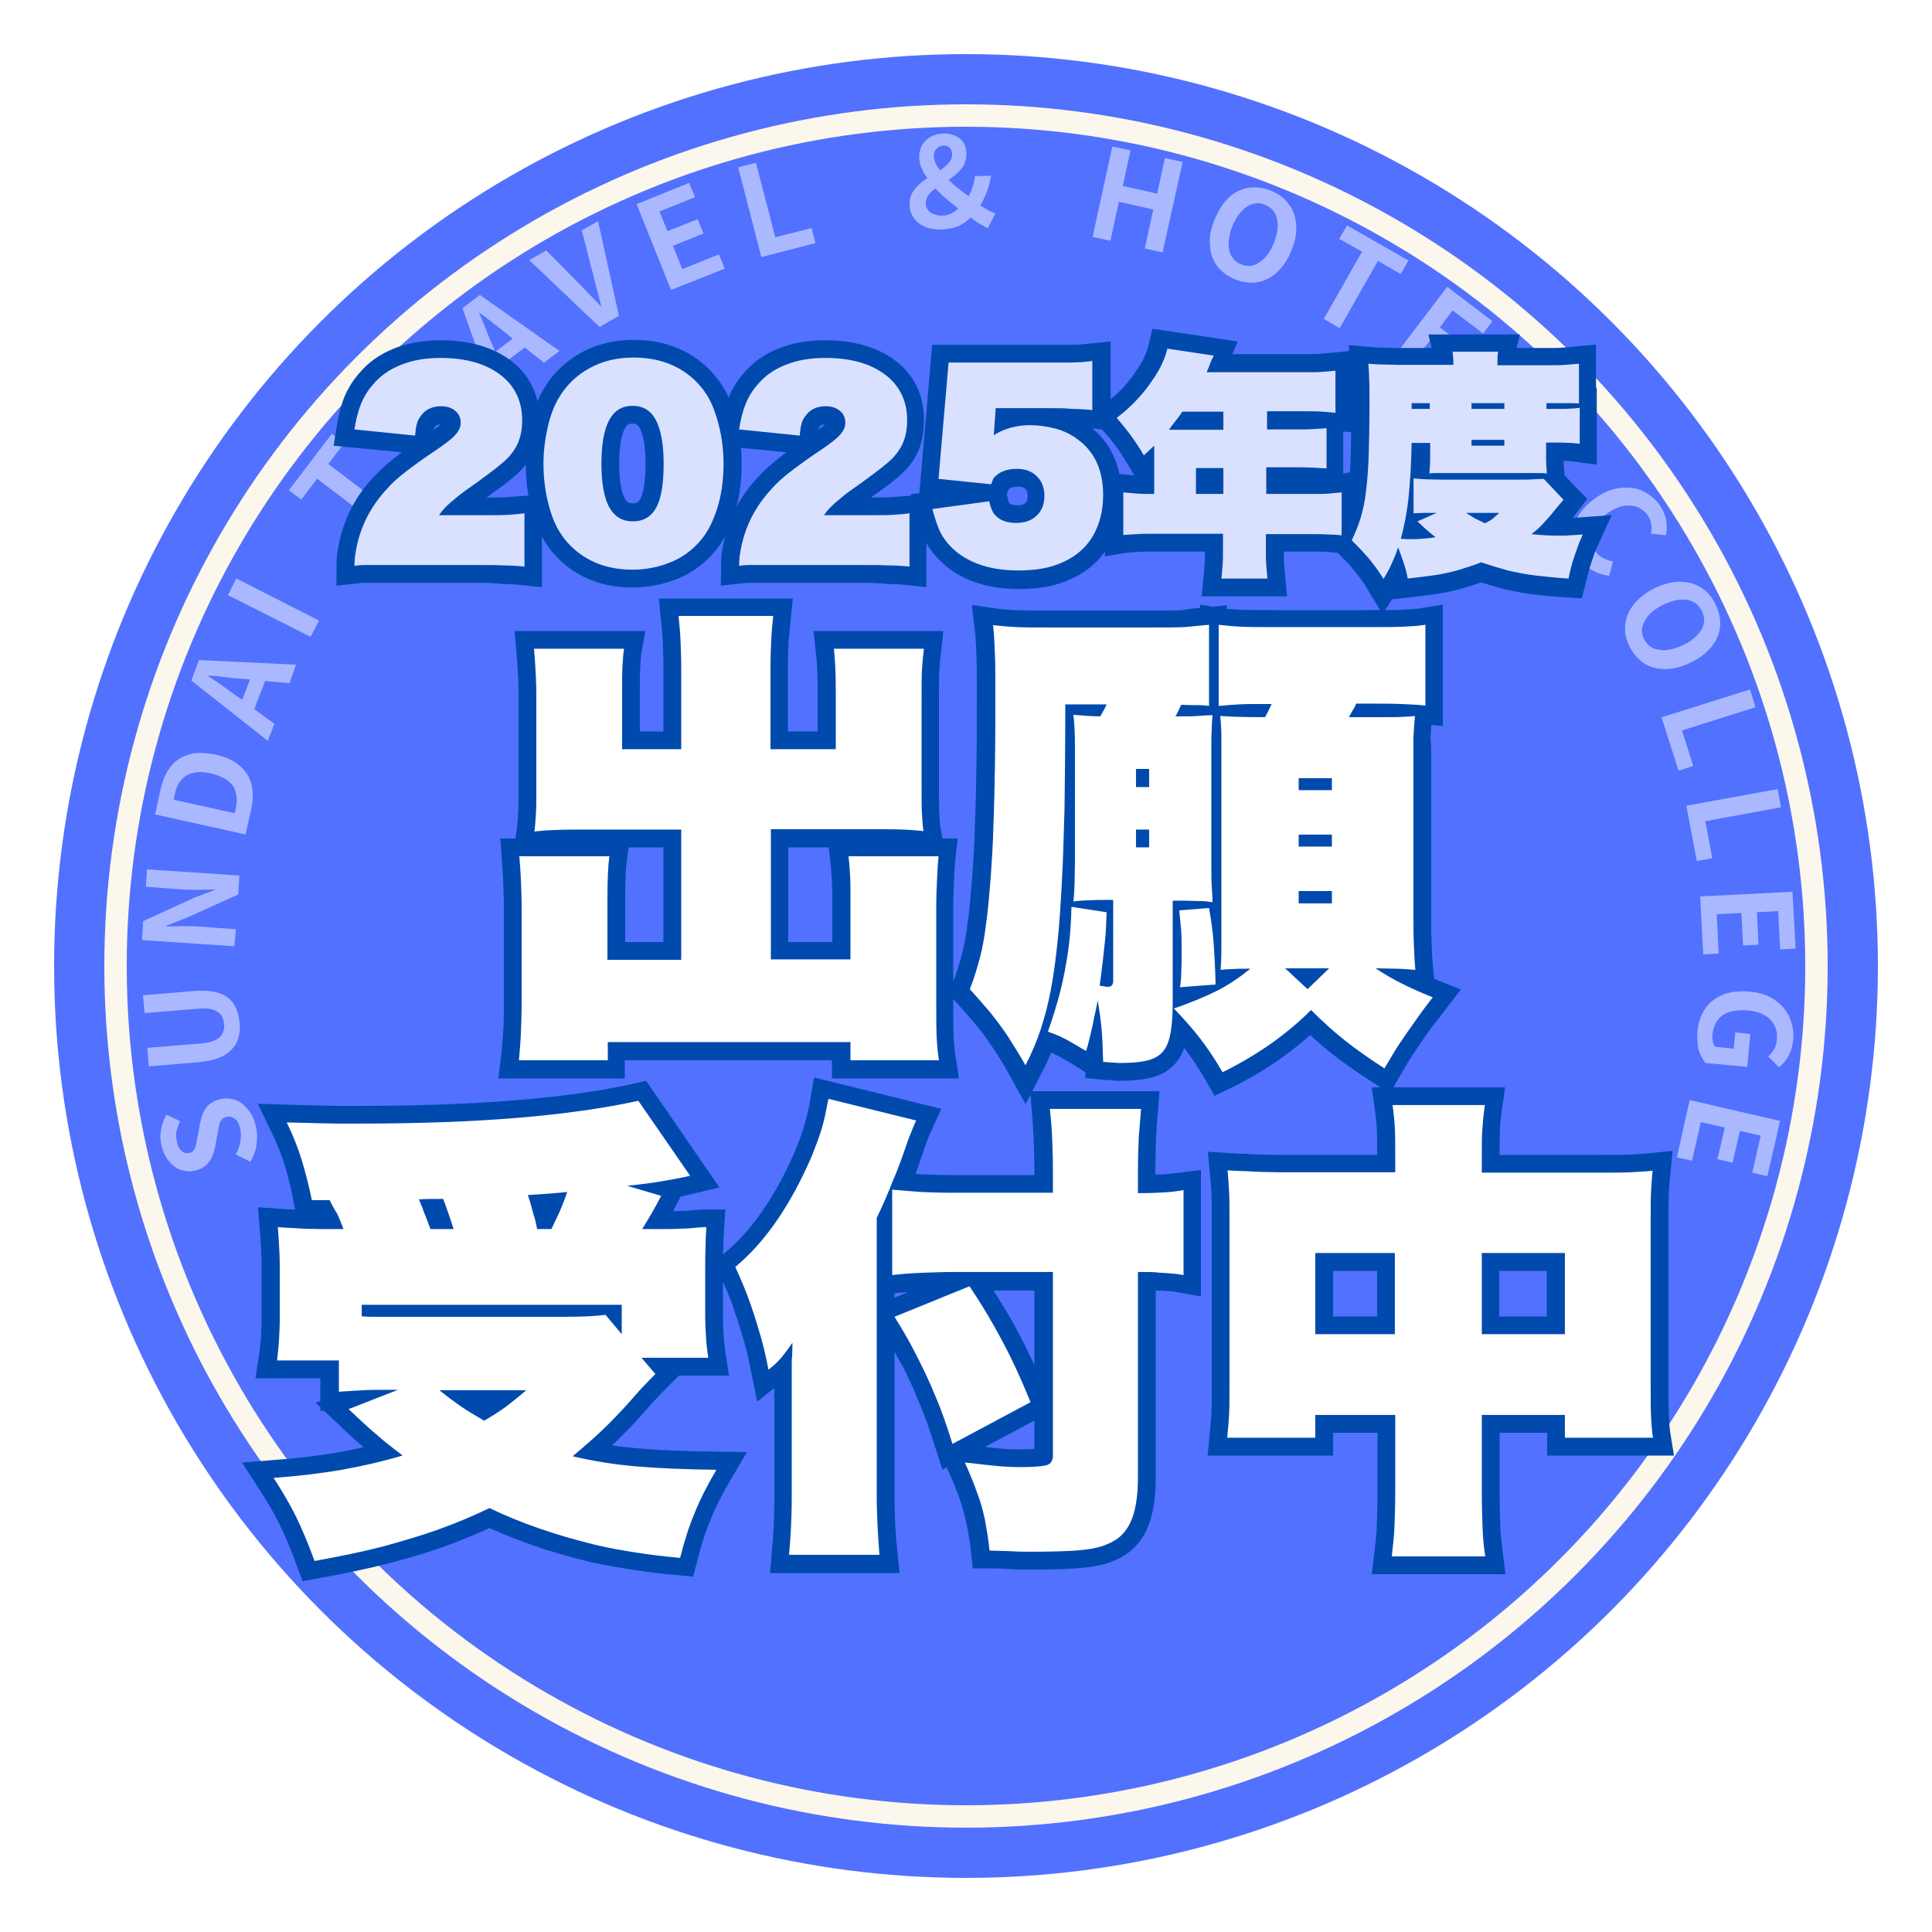 <?xml version="1.0" encoding="utf-8"?>
<!-- Generator: Adobe Illustrator 27.4.1, SVG Export Plug-In . SVG Version: 6.00 Build 0)  -->
<svg version="1.1" id="レイヤー_1" xmlns="http://www.w3.org/2000/svg" xmlns:xlink="http://www.w3.org/1999/xlink" x="0px"
	 y="0px" viewBox="0 0 500 500" style="enable-background:new 0 0 500 500;" xml:space="preserve">
<style type="text/css">
	.st0{clip-path:url(#SVGID_00000121960839882984662310000017769383596965376941_);}
	.st1{clip-path:url(#SVGID_00000040571328905773056540000014068422476792921762_);}
	.st2{fill:#5271FF;}
	.st3{clip-path:url(#SVGID_00000140002796302611427730000001528371119793603470_);}
	.st4{clip-path:url(#SVGID_00000157283966277042508510000002616482741545544620_);}
	.st5{fill:#FCF7EC;}
	.st6{clip-path:url(#SVGID_00000113324792622580259730000014862235163006369436_);}
	.st7{clip-path:url(#SVGID_00000086691494409933548000000017773494960576705683_);}
	.st8{filter:url(#Adobe_OpacityMaskFilter);}
	.st9{fill-opacity:0.51;}
	.st10{mask:url(#c132382fb4_00000075159318989223745430000010188089006445567123_);}
	.st11{clip-path:url(#SVGID_00000010273936499626516230000002584790624046257080_);}
	.st12{fill:#FFFFFF;}
	.st13{fill:none;stroke:#004AAD;stroke-width:9.283;stroke-miterlimit:4.465;}
	.st14{fill:#DAE1FF;}
	.st15{fill:none;stroke:#004AAD;stroke-width:9.2;stroke-miterlimit:4.72;}
</style>
<g>
	<defs>
		<rect id="SVGID_1_" x="14" y="14" width="472" height="472"/>
	</defs>
	<clipPath id="SVGID_00000152245307307035272630000009496704207613450938_">
		<use xlink:href="#SVGID_1_"  style="overflow:visible;"/>
	</clipPath>
	<g style="clip-path:url(#SVGID_00000152245307307035272630000009496704207613450938_);">
		<g>
			<defs>
				<circle id="SVGID_00000057862405715664283890000003006542384578214040_" cx="250" cy="250" r="236"/>
			</defs>
			<clipPath id="SVGID_00000062881183925612726610000006657722869938983348_">
				<use xlink:href="#SVGID_00000057862405715664283890000003006542384578214040_"  style="overflow:visible;"/>
			</clipPath>
			<g style="clip-path:url(#SVGID_00000062881183925612726610000006657722869938983348_);">
				<path class="st2" d="M14,14h472v472H14V14z"/>
			</g>
		</g>
	</g>
</g>
<g>
	<defs>
		<rect id="SVGID_00000055684200624867926100000005416568525477139615_" x="27" y="27" width="446" height="446"/>
	</defs>
	<clipPath id="SVGID_00000170260384510862368650000010062509684412221838_">
		<use xlink:href="#SVGID_00000055684200624867926100000005416568525477139615_"  style="overflow:visible;"/>
	</clipPath>
	<g style="clip-path:url(#SVGID_00000170260384510862368650000010062509684412221838_);">
		<g>
			<defs>
				<circle id="SVGID_00000103229710344518491410000010560133166839455136_" cx="250" cy="250" r="223"/>
			</defs>
			<clipPath id="SVGID_00000033349841461161143840000017393014468273157285_">
				<use xlink:href="#SVGID_00000103229710344518491410000010560133166839455136_"  style="overflow:visible;"/>
			</clipPath>
			<g style="clip-path:url(#SVGID_00000033349841461161143840000017393014468273157285_);">
				<path class="st5" d="M27,27h446v446H27V27z"/>
			</g>
		</g>
	</g>
</g>
<g>
	<defs>
		<rect id="SVGID_00000048501721737208829560000016595661340624769928_" x="32.8" y="32.8" width="434.5" height="434.5"/>
	</defs>
	<clipPath id="SVGID_00000149345709812738518740000008585695233198781101_">
		<use xlink:href="#SVGID_00000048501721737208829560000016595661340624769928_"  style="overflow:visible;"/>
	</clipPath>
	<g style="clip-path:url(#SVGID_00000149345709812738518740000008585695233198781101_);">
		<g>
			<defs>
				<circle id="SVGID_00000021829975700313432930000015671734304754316687_" cx="250" cy="250" r="217.2"/>
			</defs>
			<clipPath id="SVGID_00000060715703676034377780000017573115152884197265_">
				<use xlink:href="#SVGID_00000021829975700313432930000015671734304754316687_"  style="overflow:visible;"/>
			</clipPath>
			<g style="clip-path:url(#SVGID_00000060715703676034377780000017573115152884197265_);">
				<path class="st2" d="M32.8,32.8h434.5v434.5H32.8V32.8z"/>
			</g>
		</g>
	</g>
</g>
<defs>
	<filter id="Adobe_OpacityMaskFilter" filterUnits="userSpaceOnUse" x="22.7" y="20" width="457.3" height="290.7">
		<feColorMatrix  type="matrix" values="1 0 0 0 0  0 1 0 0 0  0 0 1 0 0  0 0 0 1 0"/>
	</filter>
</defs>
<mask maskUnits="userSpaceOnUse" x="22.7" y="20" width="457.3" height="290.7" id="c132382fb4_00000075159318989223745430000010188089006445567123_">
	<g class="st8">
		<rect x="-50" y="-50" class="st9" width="600" height="600"/>
	</g>
</mask>
<g class="st10">
	<g transform="matrix(1, 0, 0, 1, 17, 15)">
		<g>
			<defs>
				<rect id="SVGID_00000067938049281701959970000001720814795552962723_" x="5.7" y="5" width="457.3" height="290.7"/>
			</defs>
			<clipPath id="SVGID_00000010278111722716507300000009998555879559483525_">
				<use xlink:href="#SVGID_00000067938049281701959970000001720814795552962723_"  style="overflow:visible;"/>
			</clipPath>
			<g style="clip-path:url(#SVGID_00000010278111722716507300000009998555879559483525_);">
				<g>
					<g transform="translate(33.991, 210.96)">
						<g>
							<path class="st12" d="M15.2,65.4c0.4,1.6,0.4,3.2,0.2,4.8c-0.2,1.6-0.8,3.2-1.6,4.5l-3.8-1.9c0.6-1,1-2.1,1.2-3.3
								c0.2-1.2,0.2-2.2,0-3.3c-0.3-1.2-0.7-2.1-1.4-2.6c-0.6-0.5-1.4-0.7-2.2-0.5c-0.6,0.1-1,0.4-1.3,0.8c-0.3,0.4-0.5,0.9-0.6,1.5
								c-0.1,0.6-0.3,1.3-0.4,2l-0.6,3.4c-0.2,0.9-0.4,1.7-0.8,2.6c-0.4,0.8-0.9,1.6-1.6,2.2c-0.7,0.7-1.6,1.1-2.8,1.4
								c-1.3,0.3-2.5,0.2-3.7-0.2c-1.2-0.4-2.2-1.2-3.1-2.3c-0.9-1.1-1.5-2.4-1.9-4c-0.3-1.4-0.4-2.7-0.1-4.1
								c0.2-1.4,0.7-2.7,1.4-3.9l3.5,1.7c-0.4,0.9-0.7,1.8-0.9,2.6c-0.2,0.9-0.1,1.8,0.1,2.8c0.2,1,0.6,1.8,1.2,2.3
								c0.6,0.5,1.2,0.7,2,0.5c0.6-0.1,1-0.4,1.2-0.8c0.3-0.4,0.5-0.9,0.6-1.6c0.1-0.6,0.2-1.3,0.4-2l0.6-3.3c0.3-1.6,0.8-2.9,1.6-4
								s2-1.8,3.7-2.2c1.3-0.3,2.5-0.2,3.8,0.2c1.2,0.4,2.3,1.2,3.2,2.4C14.1,62.1,14.7,63.6,15.2,65.4z"/>
						</g>
					</g>
				</g>
				<g>
					<g transform="translate(29.91, 192.58)">
						<g>
							<path class="st12" d="M15.1,57c0.2,1.9-0.1,3.6-0.7,5.1c-0.7,1.4-1.8,2.6-3.4,3.5c-1.6,0.9-3.7,1.4-6.3,1.7l-13.1,1.1
								l-0.4-4.8l13.6-1.1c2.5-0.2,4.2-0.8,5.1-1.6c0.9-0.9,1.3-2,1.2-3.4c-0.1-1-0.4-1.8-0.8-2.4c-0.5-0.7-1.2-1.1-2.2-1.4
								c-1-0.3-2.3-0.4-4-0.2l-13.6,1.1l-0.4-4.6l13.1-1.1c4-0.3,6.9,0.2,8.8,1.7C13.8,51.9,14.8,54.1,15.1,57z"/>
						</g>
					</g>
				</g>
				<g>
					<g transform="translate(28.354, 170.891)">
						<g>
							<path class="st12" d="M15.3,59l-23.9-1.6l0.3-4.9L5,46.4l5.3-2l0-0.1c-1.3,0-2.6,0.1-4.1,0.1c-1.5,0-2.9,0-4.3-0.1l-9.5-0.7
								l0.3-4.5l23.9,1.6l-0.3,4.9L3,51.6l-5.3,2.1v0.2c1.3,0,2.7-0.1,4.1-0.1c1.5,0,2.9,0,4.3,0.1l9.6,0.7L15.3,59z"/>
						</g>
					</g>
				</g>
				<g>
					<g transform="translate(30.143, 149.168)">
						<g>
							<path class="st12" d="M16.4,51.8l-23.4-5.2l1.4-6.4c0.5-2.4,1.4-4.4,2.6-5.9c1.2-1.6,2.8-2.6,4.7-3.2c1.9-0.6,4.2-0.5,6.9,0
								c2.6,0.6,4.7,1.5,6.3,2.9c1.5,1.3,2.6,2.9,3,4.8c0.5,1.9,0.5,4,0,6.3L16.4,51.8z M13.6,46.3l0.3-1.4c0.5-2.2,0.2-4.1-0.7-5.6
								c-1-1.5-2.9-2.6-5.7-3.3c-1.9-0.4-3.5-0.5-4.8-0.1c-1.3,0.3-2.3,1-3,1.9c-0.8,0.9-1.3,2.1-1.6,3.6l-0.3,1.4L13.6,46.3z"/>
						</g>
					</g>
				</g>
				<g>
					<g transform="translate(35.01, 128.724)">
						<g>
							<path class="st12" d="M10.7,37.4l2-5.3L10,31.9c-1.3-0.1-2.6-0.2-4-0.4c-1.4-0.2-2.7-0.3-4.1-0.4l-0.1,0.1
								c1.1,0.8,2.3,1.5,3.4,2.3c1.1,0.8,2.2,1.6,3.3,2.4L10.7,37.4z M22.9,33.1l-6.3-0.6l-2.8,7.3l5.2,3.8L17.3,48L-2.5,32.4l2-5.3
								l25.1,1.2L22.9,33.1z"/>
						</g>
					</g>
				</g>
				<g>
					<g transform="translate(42.276, 110.613)">
						<g>
							<path class="st12" d="M21.1,39.2L-0.3,28.4l2.2-4.3L23.3,35L21.1,39.2z"/>
						</g>
					</g>
				</g>
				<g>
					<g transform="translate(48.024, 99.769)">
					</g>
				</g>
				<g>
					<g transform="translate(52.971, 91.581)">
						<g>
							<path class="st12" d="M28,29.4L12.1,17.3L8,22.7l-3.2-2.4L15.9,5.7l3.2,2.4l-4.1,5.4l15.9,12.1L28,29.4z"/>
						</g>
					</g>
				</g>
				<g>
					<g transform="translate(64.55, 76.647)">
						<g>
							<path class="st12" d="M18.4,10.8l5.2,5.2l2.2-2.2c1.1-1.1,1.7-2.1,1.8-3.2c0.1-1-0.2-2-1.1-2.9c-0.9-0.9-1.8-1.3-2.8-1.1
								c-1,0.2-2,0.9-3,2L18.4,10.8z M42.3,15.5l-3.8,3.8l-9.9-2.9l-2.4,2.4l6.4,6.4l-3.4,3.4l-16.9-17l5.9-5.9
								c1.2-1.2,2.4-2.1,3.7-2.7c1.3-0.7,2.6-0.9,3.9-0.7c1.3,0.2,2.6,0.9,3.9,2.3c1.3,1.3,2,2.6,2.2,4c0.2,1.4,0,2.8-0.6,4.1
								L42.3,15.5z"/>
						</g>
					</g>
				</g>
				<g>
					<g transform="translate(79.091, 62.534)">
						<g>
							<path class="st12" d="M32.1,13.5l4.5-3.4l-2.1-1.7c-1-0.8-2.1-1.6-3.2-2.5C30.2,5,29.1,4.2,28,3.4l-0.1,0.1
								c0.6,1.2,1.1,2.5,1.6,3.8c0.5,1.3,1,2.5,1.5,3.7L32.1,13.5z M44.7,16.3l-5-3.9l-6.2,4.7l2.4,5.9l-3.9,2.9L23.6,2.2l4.5-3.4
								l20.6,14.5L44.7,16.3z"/>
						</g>
					</g>
				</g>
				<g>
					<g transform="translate(94.673, 51.122)">
						<g>
							<path class="st12" d="M43.5,18.5L25.3,1.2l4.4-2.5l8.5,8.6c1,1,1.9,1.9,2.8,2.9c0.9,0.9,1.8,1.9,2.8,2.9l0.1-0.1
								c-0.3-1.3-0.7-2.6-1-3.9c-0.3-1.2-0.7-2.5-1-3.9l-3-11.7l4.2-2.4l5.4,24.5L43.5,18.5z"/>
						</g>
					</g>
				</g>
				<g>
					<g transform="translate(111.157, 42.131)">
						<g>
							<path class="st12" d="M45.5,17.9L36.6-4.3l13.6-5.5l1.5,3.7l-9.2,3.7l2.1,5.1l7.8-3.1l1.5,3.7L46,6.5l2.4,6l9.5-3.8l1.5,3.7
								L45.5,17.9z"/>
						</g>
					</g>
				</g>
				<g>
					<g transform="translate(128.644, 35.42)">
						<g>
							<path class="st12" d="M51.4,16.1l-6-23.2L50-8.3L55,11l9.4-2.4l1,3.9L51.4,16.1z"/>
						</g>
					</g>
				</g>
				<g>
					<g transform="translate(146.249, 31.289)">
					</g>
				</g>
				<g>
					<g transform="translate(155.403, 29.481)">
						<g>
							<path class="st12" d="M67.2,8.2c0,1.1,0.5,1.8,1.3,2.4c0.9,0.5,1.9,0.8,3.2,0.7c0.7,0,1.4-0.2,2-0.5c0.7-0.3,1.3-0.8,1.9-1.3
								c-1-0.8-2.1-1.7-3.1-2.5c-1-0.9-2-1.8-2.8-2.7C69,4.7,68.4,5.3,67.9,6C67.4,6.6,67.2,7.3,67.2,8.2z M69.3-4
								c0,0.6,0.2,1.2,0.4,1.8C70-1.6,70.4-1,70.9-0.4c0.9-0.6,1.6-1.2,2.2-1.9C73.7-2.9,74-3.7,74-4.5c0-0.7-0.2-1.3-0.6-1.7
								c-0.4-0.4-0.9-0.6-1.6-0.6c-0.8,0-1.4,0.3-1.8,0.8C69.5-5.6,69.2-4.9,69.3-4z M85.2,10.8l-2,3.8c-0.7-0.4-1.4-0.8-2.1-1.2
								c-0.7-0.4-1.5-1-2.3-1.6c-0.9,0.9-2,1.7-3.1,2.2c-1.2,0.5-2.6,0.8-4.2,0.9c-2.7,0.1-4.8-0.5-6.2-1.7C63.8,12,63,10.4,63,8.4
								c0-1.1,0.2-2,0.6-2.8c0.4-0.8,1-1.5,1.7-2.2c0.7-0.7,1.5-1.2,2.3-1.8C67,0.8,66.4-0.1,66.1-1c-0.4-0.9-0.6-1.8-0.6-2.7
								c0-1.3,0.2-2.4,0.8-3.3c0.5-0.9,1.3-1.6,2.2-2.1c0.9-0.5,2-0.8,3.1-0.8c1.8-0.1,3.3,0.4,4.4,1.3c1.1,0.9,1.7,2.2,1.7,3.9
								c0,1-0.2,1.9-0.6,2.8c-0.4,0.8-1,1.5-1.7,2.2c-0.7,0.6-1.5,1.2-2.3,1.8c0.8,0.7,1.6,1.5,2.5,2.2c0.9,0.7,1.8,1.4,2.7,2
								c0.4-0.8,0.8-1.6,1-2.4c0.3-0.9,0.5-1.8,0.6-2.8l4.2-0.1c-0.5,2.8-1.4,5.3-2.8,7.7c0.8,0.5,1.6,1,2.3,1.4
								C84.2,10.3,84.8,10.6,85.2,10.8z"/>
						</g>
					</g>
				</g>
				<g>
					<g transform="translate(183.431, 29.651)">
					</g>
				</g>
				<g>
					<g transform="translate(192.87, 30.519)">
						<g>
							<path class="st12" d="M72.9,15.8L78-7.6l4.7,1l-2,9.2l8.9,2l2-9.2l4.6,1L91,19.8l-4.6-1l2.2-10.1l-8.9-2l-2.2,10.1L72.9,15.8
								z"/>
						</g>
					</g>
				</g>
				<g>
					<g transform="translate(214.238, 35.521)">
						<g>
							<path class="st12" d="M88.5,21.8c-2-0.8-3.5-1.9-4.7-3.4c-1.1-1.5-1.8-3.3-1.9-5.4c-0.2-2.1,0.2-4.3,1.2-6.7
								c1-2.4,2.2-4.3,3.7-5.7c1.5-1.4,3.2-2.2,5-2.5c1.8-0.3,3.8-0.1,5.8,0.7c2,0.8,3.5,1.9,4.6,3.4c1.2,1.5,1.8,3.2,2,5.3
								c0.2,2.1-0.2,4.3-1.2,6.7c-0.9,2.4-2.2,4.3-3.7,5.7c-1.5,1.4-3.2,2.3-5.1,2.6C92.4,22.8,90.5,22.6,88.5,21.8z M90,17.9
								c1.7,0.7,3.3,0.5,4.8-0.6c1.5-1,2.8-2.7,3.7-5.1c0.9-2.4,1.2-4.4,0.7-6.2c-0.4-1.8-1.5-2.9-3.2-3.6C94.4,1.8,92.9,2,91.4,3
								c-1.5,1-2.7,2.7-3.7,5c-0.9,2.4-1.2,4.5-0.8,6.3C87.3,16.1,88.4,17.3,90,17.9z"/>
						</g>
					</g>
				</g>
				<g>
					<g transform="translate(234.901, 44.026)">
						<g>
							<path class="st12" d="M90.7,23.5l9.9-17.4l-5.9-3.3l2-3.5l15.9,9.1l-2,3.5l-5.9-3.4l-9.9,17.4L90.7,23.5z"/>
						</g>
					</g>
				</g>
				<g>
					<g transform="translate(251.233, 53.619)">
						<g>
							<path class="st12" d="M91.8,24.7l14.5-19.1l11.7,8.9l-2.4,3.2l-7.9-6l-3.3,4.4l6.7,5.1l-2.4,3.2l-6.7-5.1L98,24.4l8.2,6.2
								l-2.4,3.2L91.8,24.7z"/>
						</g>
					</g>
				</g>
				<g>
					<g transform="translate(265.985, 65.159)">
						<g>
							<path class="st12" d="M96.4,28.8l16.8-17.1l3.4,3.4l-14,14.2l6.9,6.8l-2.8,2.9L96.4,28.8z"/>
						</g>
					</g>
				</g>
				<g>
					<g transform="translate(278.582, 78.134)">
					</g>
				</g>
				<g>
					<g transform="translate(284.749, 85.421)">
						<g>
							<path class="st12" d="M107.3,44.3c-1.1-1.7-1.8-3.5-1.9-5.4c-0.1-1.9,0.3-3.8,1.2-5.6c1-1.8,2.6-3.5,4.8-5
								c1.6-1.1,3.3-1.9,4.9-2.2c1.6-0.4,3.2-0.4,4.6-0.2c1.5,0.2,2.8,0.8,4,1.6c1.2,0.8,2.2,1.8,3.1,3.1c0.8,1.3,1.3,2.6,1.5,3.9
								c0.2,1.3,0.1,2.5-0.1,3.6l-3.9-0.4c0.2-0.8,0.2-1.6,0.1-2.4c-0.1-0.8-0.4-1.6-0.9-2.3c-0.7-1-1.6-1.7-2.6-2.2
								c-1.1-0.4-2.3-0.5-3.6-0.3c-1.3,0.2-2.7,0.8-4.1,1.8c-2.2,1.5-3.6,3.1-4.1,4.8c-0.6,1.8-0.4,3.4,0.7,5
								c0.6,0.8,1.2,1.5,2.1,1.9c0.8,0.4,1.7,0.7,2.6,0.9l-1,3.7c-1.5-0.2-2.9-0.6-4.1-1.3C109.2,46.6,108.2,45.6,107.3,44.3z"/>
						</g>
					</g>
				</g>
				<g>
					<g transform="translate(295.551, 101.763)">
						<g>
							<path class="st12" d="M109.1,50.4c-0.9-1.9-1.3-3.8-1-5.7c0.2-1.9,1-3.6,2.3-5.2c1.3-1.6,3.1-3,5.4-4.1
								c2.4-1.1,4.6-1.7,6.6-1.6c2.1,0,3.9,0.6,5.4,1.6c1.6,1,2.8,2.5,3.7,4.4c0.9,1.9,1.3,3.8,1.1,5.6c-0.2,1.9-0.9,3.6-2.2,5.2
								c-1.3,1.6-3.1,3-5.4,4.1c-2.3,1.1-4.5,1.7-6.6,1.7c-2.1,0-3.9-0.5-5.5-1.5C111.3,53.7,110,52.3,109.1,50.4z M112.9,48.6
								c0.8,1.6,2.1,2.6,3.9,2.8c1.8,0.3,3.9-0.1,6.2-1.2c2.3-1.1,3.9-2.5,4.8-4c0.9-1.6,0.9-3.2,0.1-4.8c-0.8-1.6-2-2.6-3.8-2.9
								c-1.8-0.3-3.8,0.1-6.1,1.2c-2.3,1.1-3.9,2.4-4.8,4.1C112.2,45.4,112.1,47,112.9,48.6z"/>
						</g>
					</g>
				</g>
				<g>
					<g transform="translate(304.806, 122.137)">
						<g>
							<path class="st12" d="M108.2,48.5l22.9-7.2l1.4,4.6l-19,6l2.9,9.2l-3.8,1.2L108.2,48.5z"/>
						</g>
					</g>
				</g>
				<g>
					<g transform="translate(309.929, 139.222)">
						<g>
							<path class="st12" d="M109.5,54.3l23.6-4.3l0.9,4.7l-19.6,3.6l1.8,9.6l-4,0.7L109.5,54.3z"/>
						</g>
					</g>
				</g>
				<g>
					<g transform="translate(312.895, 156.789)">
						<g>
							<path class="st12" d="M110.1,60.2L134,59l0.8,14.7l-4,0.2l-0.5-9.9l-5.5,0.3l0.4,8.4l-4,0.2l-0.4-8.4l-6.4,0.3l0.5,10.2
								l-4,0.2L110.1,60.2z"/>
						</g>
					</g>
				</g>
				<g>
					<g transform="translate(313.686, 175.404)">
						<g>
							<path class="st12" d="M108.6,76.6c0.2-2.2,0.8-4.1,1.9-5.8c1.1-1.6,2.6-2.9,4.5-3.7c1.9-0.8,4.2-1.1,6.9-0.9
								c2.6,0.2,4.8,0.9,6.6,2.1c1.8,1.2,3.1,2.7,3.9,4.5c0.8,1.8,1.2,3.8,1,5.9c-0.2,1.7-0.6,3.1-1.3,4.3c-0.7,1.2-1.5,2.1-2.4,2.8
								l-2.8-2.8c0.6-0.5,1.1-1.1,1.5-1.8c0.5-0.7,0.7-1.6,0.8-2.7c0.1-1.3-0.1-2.5-0.7-3.6c-0.6-1.1-1.4-2-2.6-2.6
								c-1.2-0.7-2.6-1.1-4.4-1.2c-2.6-0.2-4.7,0.2-6.3,1.2c-1.6,1.1-2.5,2.8-2.7,5.1c-0.1,0.6,0,1.2,0.1,1.7c0.1,0.6,0.3,1,0.6,1.4
								L118,81l0.4-4.2l3.9,0.4l-0.8,8.5l-10.8-1c-0.7-0.9-1.3-2-1.8-3.4C108.6,79.8,108.5,78.3,108.6,76.6z"/>
						</g>
					</g>
				</g>
				<g>
					<g transform="translate(311.48, 196.4)">
						<g>
							<path class="st12" d="M108.8,73.3l23.4,5.4l-3.3,14.3l-3.9-0.9l2.2-9.6l-5.4-1.2l-1.9,8.2l-3.9-0.9l1.9-8.2l-6.2-1.4l-2.3,10
								l-3.9-0.9L108.8,73.3z"/>
						</g>
					</g>
				</g>
			</g>
		</g>
	</g>
</g>
<path class="st13" d="M124.5,146.2h-22.7c-2,0-3.5,0-4.7,0c-1.1,0-2.1,0-2.9,0c-0.8,0-1.6,0.1-2.5,0.2c0-0.8,0.1-1.4,0.1-1.9
	c0-0.4,0.1-0.9,0.2-1.4c1-6.4,3.7-11.9,8.2-16.6c1.4-1.5,3.1-3,5.1-4.6c2-1.6,4.7-3.5,7.9-5.6c2.3-1.6,3.9-2.8,4.7-3.8
	c0.9-1,1.3-2,1.3-3c0-1.3-0.5-2.4-1.4-3.1c-0.9-0.8-2.2-1.2-3.7-1.2c-2.5,0-4.3,1-5.5,2.9c-0.4,0.6-0.6,1.3-0.8,1.9
	c-0.2,0.6-0.3,1.6-0.4,2.7l-15.7-1.5c0.3-1.9,0.7-3.6,1.1-4.9c0.4-1.4,0.9-2.6,1.5-3.6c0.6-1.1,1.3-2.1,2.2-3.1
	c1.8-2.2,4.2-3.9,7.2-5.1c3-1.2,6.4-1.8,10.2-1.8c7.5,0,13.2,1.9,17.1,5.7c2.7,2.7,4,6.2,4,10.4c0,3.2-0.7,5.8-2.1,7.9
	c-0.7,1.1-1.8,2.3-3.3,3.5c-1.4,1.2-3.6,2.8-6.4,4.8c-2,1.3-3.6,2.5-4.8,3.5c-1.2,1-2.2,1.8-3,2.6c-0.8,0.8-1.4,1.5-1.9,2.3h11.7
	c2.6,0,4.7,0,6.2-0.1c1.5-0.1,2.9-0.2,4.2-0.3v13.8c-1.9-0.2-3.7-0.3-5.3-0.3C128.7,146.3,126.8,146.2,124.5,146.2z M163.7,147.4
	c-6.6,0-11.9-2.1-16-6.2c-1-1-1.9-2.1-2.7-3.4c-0.8-1.2-1.4-2.5-1.9-3.8c-0.8-2.2-1.4-4.4-1.8-6.7c-0.4-2.3-0.6-4.7-0.6-7.2
	c0-3.3,0.4-6.4,1.1-9.5c0.7-3,1.7-5.6,2.9-7.6c2-3.3,4.7-5.9,8-7.7c3.3-1.8,7.1-2.7,11.3-2.7c6.5,0,11.9,2,16.1,6.1
	c2.2,2.2,3.7,4.6,4.7,7.2c1.6,4.3,2.5,9,2.5,14c0,3.8-0.4,7.3-1.3,10.5c-0.9,3.2-2.1,5.9-3.6,8.1c-2.1,2.9-4.7,5.1-7.9,6.6
	C171.1,146.6,167.5,147.4,163.7,147.4z M163.7,134.9c2.8,0,4.8-1.2,6.1-3.6c1.3-2.4,1.9-6.2,1.9-11.3c0-5.1-0.7-8.8-2-11.3
	c-1.3-2.5-3.3-3.7-6.1-3.7c-5.4,0-8,5-8,15c0,5,0.7,8.8,2,11.2C159,133.7,161,134.9,163.7,134.9z M224,146.2h-22.7c-2,0-3.5,0-4.7,0
	c-1.1,0-2.1,0-2.9,0c-0.8,0-1.6,0.1-2.5,0.2c0-0.8,0.1-1.4,0.1-1.9c0-0.4,0.1-0.9,0.2-1.4c1-6.4,3.7-11.9,8.2-16.6
	c1.4-1.5,3.1-3,5.1-4.6c2-1.6,4.7-3.5,7.9-5.6c2.3-1.6,3.9-2.8,4.7-3.8c0.9-1,1.3-2,1.3-3c0-1.3-0.5-2.4-1.4-3.1
	c-0.9-0.8-2.2-1.2-3.7-1.2c-2.5,0-4.3,1-5.5,2.9c-0.4,0.6-0.6,1.3-0.8,1.9c-0.2,0.6-0.3,1.6-0.4,2.7l-15.7-1.5
	c0.3-1.9,0.7-3.6,1.1-4.9c0.4-1.4,0.9-2.6,1.5-3.6c0.6-1.1,1.3-2.1,2.2-3.1c1.8-2.2,4.2-3.9,7.2-5.1c3-1.2,6.4-1.8,10.2-1.8
	c7.5,0,13.2,1.9,17.1,5.7c2.7,2.7,4,6.2,4,10.4c0,3.2-0.7,5.8-2.1,7.9c-0.7,1.1-1.8,2.3-3.3,3.5c-1.4,1.2-3.6,2.8-6.4,4.8
	c-2,1.3-3.6,2.5-4.8,3.5c-1.2,1-2.2,1.8-3,2.6c-0.8,0.8-1.4,1.5-1.9,2.3h11.7c2.6,0,4.7,0,6.2-0.1c1.5-0.1,2.9-0.2,4.2-0.3v13.8
	c-1.9-0.2-3.7-0.3-5.3-0.3C228.2,146.3,226.3,146.2,224,146.2z M256.5,125.3l-13.6-1.3l2.6-30.1h26.2c2,0,3.6,0,4.9,0
	c1.3,0,2.4-0.1,3.3-0.1c0.9-0.1,1.9-0.2,2.9-0.3v12.7c-1.8-0.2-3.5-0.3-5.2-0.3c-1.7-0.1-3.6-0.1-5.7-0.1h-14.1l-0.5,7
	c1.2-0.8,2.6-1.5,4.2-1.9c1.6-0.5,3.2-0.7,4.9-0.7c2.4,0,4.7,0.3,6.9,0.9c2.2,0.6,4,1.5,5.6,2.7c4.5,3.2,6.7,8.1,6.7,14.5
	c0,4-0.9,7.5-2.6,10.5c-1.7,2.9-4.2,5.2-7.5,6.7c-3.2,1.6-7.2,2.3-11.7,2.3c-6.9,0-12.4-1.7-16.4-5.2c-1-0.9-1.9-1.8-2.6-2.8
	c-0.7-0.9-1.3-2-1.8-3.3c-0.5-1.3-1-2.8-1.5-4.7l14.7-2c0.2,0.9,0.4,1.5,0.6,2c0.2,0.5,0.5,0.9,0.8,1.3c1.2,1.5,3.1,2.3,5.6,2.3
	c2.3,0,4.1-0.6,5.4-1.9c1.3-1.2,2-2.9,2-5.1c0-2.2-0.7-3.9-2-5.2c-1.3-1.3-3-1.9-5.2-1.9c-2,0-3.7,0.5-5,1.5c-0.4,0.3-0.8,0.7-1,1
	C257,124.1,256.7,124.6,256.5,125.3z M327.7,121.1v6.7h12c1.7,0,3.1,0,4.2-0.1c1.1-0.1,2.3-0.1,3.3-0.3v11.1
	c-1.2-0.1-2.3-0.2-3.5-0.3c-1.2-0.1-2.5-0.1-4.1-0.1h-12v3.6c0,1.9,0,3.5,0.1,4.6c0.1,1.2,0.2,2.3,0.3,3.4h-11.9
	c0.1-1.1,0.2-2.3,0.3-3.5c0.1-1.2,0.1-2.8,0.1-4.7v-3.4h-18.2c-1.6,0-3,0-4.2,0.1c-1.2,0.1-2.3,0.1-3.5,0.3v-11.1
	c1.2,0.1,2.4,0.2,3.5,0.3c1.1,0.1,2.5,0.1,4.1,0.1h0.4v-12.5c-0.5,0.5-1,0.9-1.3,1.3c-0.3,0.3-0.8,0.7-1.4,1.3
	c-1.2-2-2.3-3.8-3.4-5.2c-1-1.4-2.3-2.9-3.7-4.5c4.4-3.3,8-7.4,10.7-12.2c1.2-2.1,1.9-4,2.3-5.7l12,1.8c-0.2,0.5-0.5,0.9-0.6,1.3
	c-0.2,0.4-0.4,0.9-0.6,1.5c-0.1,0.2-0.2,0.5-0.3,0.7c-0.1,0.2-0.2,0.4-0.3,0.7h25.8c1.7,0,3.1,0,4.2-0.1c1.1-0.1,2.3-0.2,3.3-0.3
	v10.9c-1.1-0.1-2.3-0.2-3.5-0.3c-1.2-0.1-2.5-0.1-4.1-0.1h-10.1v4.7h7.8c1.8,0,3.2,0,4.3-0.1c1.1,0,2.2-0.1,3.3-0.2v10.4
	c-1-0.1-2.1-0.1-3.1-0.2c-1.1,0-2.4-0.1-4-0.1H327.7z M302.5,111.2h14.1v-4.7H306c-0.6,0.8-1.1,1.6-1.7,2.3
	C303.8,109.6,303.2,110.4,302.5,111.2z M316.6,121.1h-7.1v6.7h7.1V121.1z M370.1,114.7h-4.7c-0.1,5.5-0.4,10.2-0.8,14.1
	c-0.4,3.9-1.1,7.4-2.1,10.7c0.6,0,1,0.1,1.4,0.1c0.3,0,0.6,0,0.8,0c1,0,2.1,0,3.2-0.1c1.1-0.1,2.4-0.2,3.6-0.4
	c-0.4-0.3-0.7-0.6-0.9-0.7c-0.2-0.2-0.6-0.5-1.3-1.1c-0.6-0.5-1.1-1-1.5-1.4c-0.4-0.4-0.8-0.7-1-0.9l5-2.2c-1.4,0-2.5,0-3.3,0
	c-0.8,0-1.7,0.1-2.6,0.2v-9c0.9,0.1,1.9,0.1,2.9,0.2c1,0,2.5,0.1,4.3,0.1h19.9c1.8,0,3.1,0,4-0.1c0.9-0.1,1.7-0.1,2.5-0.1l5.2,5.4
	c-0.3,0.4-0.7,0.8-1.1,1.3c-0.4,0.5-0.9,1.1-1.4,1.7c-1,1.3-1.9,2.3-2.8,3.2c-0.8,0.9-1.9,1.8-3,2.7c2.7,0.3,5.2,0.4,7.4,0.4
	c0.9,0,1.8,0,2.5-0.1c0.8,0,1.9-0.1,3.3-0.2c-0.6,1.3-1.1,2.5-1.5,3.7c-0.4,1.1-0.8,2.3-1.2,3.6c-0.3,1.2-0.7,2.6-1.1,4.2
	c-3.2-0.2-6-0.5-8.6-0.8c-2.5-0.3-4.9-0.8-7.1-1.3c-2.2-0.6-4.5-1.3-6.9-2.1c-2,0.8-4,1.4-5.9,2c-1.9,0.5-3.9,1-6,1.3
	c-2.1,0.3-4.5,0.6-7.1,0.9c-0.3-1.6-0.7-3-1.1-4.2c-0.4-1.2-0.9-2.5-1.4-3.9c-0.5,1.6-1.1,3-1.6,4.1c-0.5,1.2-1.2,2.5-2.2,4.1
	c-0.9-1.5-1.8-2.8-2.6-3.8c-0.8-1.1-1.7-2.1-2.5-3.1c-0.9-1-1.9-2-3-3.1c0.9-1.9,1.7-3.8,2.3-5.8c0.6-2,1.1-4.3,1.4-6.9
	c0.4-2.6,0.6-5.8,0.7-9.6c0.1-3.8,0.2-8.4,0.2-13.9c0-2.3,0-4.1-0.1-5.5c0-1.4-0.1-2.7-0.2-4c1.3,0.1,2.6,0.2,3.8,0.2
	c1.2,0,2.7,0.1,4.2,0.1h13.8V94c0-1.1-0.1-2-0.3-2.8h11.8c-0.2,0.8-0.3,1.8-0.3,3v0.5h12.8c1.9,0,3.5,0,4.9-0.1
	c1.3-0.1,2.6-0.2,3.6-0.3v10.3c-0.9-0.1-1.9-0.1-2.8-0.2c-0.9,0-2.1,0-3.6,0h-2v1.5h3.3c1.1,0,2.1,0,2.9-0.1c0.8,0,1.6-0.1,2.4-0.2
	v9.3c-0.7-0.1-1.4-0.1-2.1-0.2c-0.6,0-1.7-0.1-3.1-0.1h-3.4v3.8c0,1.7,0.1,3.1,0.2,4.2c-0.4,0-0.8-0.1-1.1-0.1c-0.3,0-0.6,0-1,0
	c-0.4,0-0.9,0-1.7,0h-22.6c-0.8,0-1.4,0-1.8,0c-0.4,0-0.7,0-1,0c-0.3,0-0.7,0-1.2,0.1c0.1-1.1,0.2-2.5,0.2-4.2V114.7z M389.3,104.3
	h-8.5v1.5h8.5V104.3z M370.1,104.3h-4.7v1.5h4.7V104.3z M388,132.7h-8.6c0.7,0.5,1.5,0.9,2.2,1.3c0.8,0.4,1.7,0.8,2.7,1.3
	c0.8-0.5,1.5-0.8,1.9-1.1C386.6,133.9,387.2,133.4,388,132.7z M380.9,113.8v1.5h8.5v-1.5H380.9z"/>
<g>
	<g transform="translate(66.83, 107.732)">
		<g>
			<path class="st14" d="M57.6,38.5H34.9c-2,0-3.5,0-4.7,0c-1.1,0-2.1,0-2.9,0c-0.8,0-1.6,0.1-2.4,0.2c0-0.8,0.1-1.4,0.1-1.9
				c0-0.4,0.1-0.9,0.2-1.5c1-6.4,3.8-11.9,8.2-16.6c1.3-1.5,3-3,5.1-4.6c2.1-1.6,4.7-3.5,7.9-5.6c2.3-1.6,3.9-2.8,4.7-3.8
				c0.9-1,1.3-2,1.3-3c0-1.3-0.5-2.4-1.4-3.1c-0.9-0.8-2.2-1.2-3.7-1.2c-2.5,0-4.3,1-5.5,2.9c-0.4,0.6-0.7,1.3-0.8,1.9
				c-0.2,0.7-0.3,1.6-0.4,2.8L24.9,3.4c0.3-1.9,0.7-3.6,1.1-4.9c0.4-1.3,0.9-2.5,1.5-3.6c0.6-1.1,1.3-2.1,2.2-3.1
				c1.8-2.2,4.2-3.9,7.2-5.1c3-1.2,6.4-1.8,10.2-1.8c7.5,0,13.2,1.9,17.1,5.7c2.7,2.7,4.1,6.2,4.1,10.4c0,3.2-0.7,5.8-2.2,7.9
				c-0.7,1.1-1.8,2.3-3.3,3.5c-1.4,1.2-3.6,2.8-6.3,4.8c-2,1.4-3.6,2.5-4.8,3.5c-1.2,1-2.2,1.8-3,2.6c-0.8,0.8-1.4,1.5-1.9,2.3h11.7
				c2.6,0,4.7,0,6.2-0.1c1.5-0.1,2.9-0.2,4.2-0.4v13.8c-1.9-0.2-3.7-0.3-5.3-0.3C61.9,38.5,59.9,38.5,57.6,38.5z"/>
		</g>
	</g>
</g>
<g>
	<g transform="translate(104.15, 107.732)">
		<g>
			<path class="st14" d="M59.5,39.7c-6.5,0-11.9-2.1-16-6.2c-1-1-1.9-2.1-2.7-3.4c-0.8-1.2-1.4-2.5-1.9-3.8
				c-0.8-2.2-1.4-4.4-1.8-6.8c-0.4-2.3-0.6-4.7-0.6-7.2c0-3.3,0.4-6.4,1.1-9.5c0.7-3.1,1.7-5.6,2.9-7.6c2-3.4,4.7-5.9,8-7.7
				c3.3-1.8,7.1-2.7,11.3-2.7c6.5,0,11.9,2,16.1,6.1c2.2,2.2,3.7,4.6,4.7,7.3c1.6,4.3,2.5,9,2.5,14c0,3.8-0.4,7.2-1.3,10.5
				c-0.9,3.2-2.1,5.9-3.6,8.1c-2.1,2.9-4.7,5.1-7.9,6.6C66.9,38.9,63.4,39.7,59.5,39.7z M59.6,27.2c2.8,0,4.8-1.2,6.1-3.6
				c1.3-2.4,1.9-6.2,1.9-11.3c0-5.1-0.7-8.8-2-11.3c-1.3-2.5-3.3-3.7-6.1-3.7c-5.4,0-8,5-8,15c0,5,0.7,8.8,2,11.2
				C54.9,26,56.9,27.2,59.6,27.2z"/>
		</g>
	</g>
</g>
<g>
	<g transform="translate(141.47, 107.732)">
		<g>
			<path class="st14" d="M82.5,38.5H59.8c-2,0-3.5,0-4.7,0c-1.1,0-2.1,0-2.9,0c-0.8,0-1.6,0.1-2.4,0.2c0-0.8,0.1-1.4,0.1-1.9
				c0-0.4,0.1-0.9,0.2-1.5c1-6.4,3.8-11.9,8.2-16.6c1.3-1.5,3-3,5.1-4.6c2.1-1.6,4.7-3.5,7.9-5.6c2.3-1.6,3.9-2.8,4.7-3.8
				c0.9-1,1.3-2,1.3-3c0-1.3-0.5-2.4-1.4-3.1c-0.9-0.8-2.2-1.2-3.7-1.2c-2.5,0-4.3,1-5.5,2.9c-0.4,0.6-0.7,1.3-0.8,1.9
				c-0.2,0.7-0.3,1.6-0.4,2.8L49.8,3.4c0.3-1.9,0.7-3.6,1.1-4.9c0.4-1.3,0.9-2.5,1.5-3.6c0.6-1.1,1.3-2.1,2.2-3.1
				c1.8-2.2,4.2-3.9,7.2-5.1c3-1.2,6.4-1.8,10.3-1.8c7.5,0,13.2,1.9,17.1,5.7c2.7,2.7,4.1,6.2,4.1,10.4c0,3.2-0.7,5.8-2.2,7.9
				c-0.7,1.1-1.8,2.3-3.3,3.5c-1.4,1.2-3.6,2.8-6.3,4.8c-2,1.4-3.6,2.5-4.8,3.5c-1.2,1-2.2,1.8-3,2.6c-0.8,0.8-1.4,1.5-1.9,2.3h11.7
				c2.6,0,4.7,0,6.2-0.1c1.5-0.1,2.9-0.2,4.2-0.4v13.8c-1.9-0.2-3.7-0.3-5.3-0.3C86.8,38.5,84.8,38.5,82.5,38.5z"/>
		</g>
	</g>
</g>
<g>
	<g transform="translate(178.791, 107.732)">
		<g>
			<path class="st14" d="M77.7,17.6l-13.6-1.4l2.6-30.1h26.2c2,0,3.6,0,4.8,0c1.3,0,2.4-0.1,3.3-0.1c0.9-0.1,1.9-0.2,2.9-0.3v12.7
				c-1.8-0.2-3.5-0.3-5.2-0.3C97-2.1,95.1-2.1,93-2.1H78.9l-0.5,7C79.6,4.1,81,3.5,82.6,3c1.6-0.4,3.2-0.7,4.9-0.7
				c2.4,0,4.7,0.3,6.9,0.9c2.2,0.6,4,1.5,5.6,2.7c4.5,3.2,6.7,8.1,6.7,14.5c0,4-0.9,7.5-2.6,10.5c-1.7,2.9-4.2,5.2-7.5,6.7
				c-3.2,1.6-7.2,2.3-11.8,2.3c-6.9,0-12.4-1.7-16.4-5.1c-1-0.9-1.9-1.8-2.6-2.8c-0.7-0.9-1.3-2-1.8-3.3c-0.5-1.3-1-2.8-1.5-4.7
				l14.7-2c0.2,0.9,0.4,1.5,0.6,2c0.2,0.4,0.4,0.9,0.7,1.3c1.2,1.5,3.1,2.3,5.6,2.3c2.3,0,4.1-0.6,5.4-1.9c1.3-1.2,2-2.9,2-5.1
				c0-2.2-0.7-3.9-2-5.1c-1.3-1.3-3-1.9-5.2-1.9c-2,0-3.7,0.5-5,1.5c-0.4,0.3-0.8,0.7-1,1C78.2,16.4,78,16.9,77.7,17.6z"/>
		</g>
	</g>
</g>
<g>
	<g transform="translate(216.111, 107.732)">
		<g>
			<path class="st14" d="M111.6,13.4v6.7h12c1.7,0,3.1,0,4.2-0.1c1.2-0.1,2.3-0.2,3.3-0.3v11.1c-1.2-0.1-2.3-0.2-3.5-0.2
				c-1.2-0.1-2.5-0.1-4.1-0.1h-12V34c0,1.9,0,3.5,0.1,4.6c0.1,1.2,0.2,2.3,0.3,3.4h-11.9c0.1-1.1,0.2-2.3,0.3-3.5
				c0.1-1.2,0.1-2.8,0.1-4.7v-3.4H82.2c-1.6,0-3,0-4.1,0.1c-1.2,0.1-2.3,0.1-3.5,0.2V19.7c1.2,0.1,2.3,0.2,3.5,0.3
				c1.2,0.1,2.5,0.1,4.1,0.1h0.4V7.6c-0.5,0.5-1,0.9-1.3,1.2c-0.3,0.3-0.8,0.8-1.4,1.3c-1.2-2.1-2.4-3.8-3.4-5.2
				c-1-1.4-2.3-2.9-3.6-4.5c4.4-3.3,8-7.4,10.8-12.2c1.2-2.1,1.9-4,2.3-5.7l12,1.8c-0.2,0.5-0.5,0.9-0.6,1.3
				c-0.2,0.4-0.4,0.9-0.6,1.5c-0.1,0.2-0.2,0.5-0.3,0.7c-0.1,0.2-0.2,0.5-0.3,0.8h25.8c1.7,0,3.1,0,4.2-0.1c1.2-0.1,2.3-0.2,3.3-0.3
				v10.9c-1.2-0.1-2.3-0.2-3.5-0.3c-1.2-0.1-2.5-0.1-4.1-0.1h-10.1v4.7h7.8c1.8,0,3.2,0,4.3-0.1s2.2-0.1,3.3-0.2v10.4
				c-1-0.1-2.1-0.1-3.1-0.2c-1.1,0-2.4-0.1-4-0.1H111.6z M86.4,3.5h14.1v-4.7H89.9c-0.6,0.8-1.1,1.6-1.7,2.3
				C87.6,1.9,87,2.6,86.4,3.5z M100.5,13.4h-7.1v6.7h7.1V13.4z"/>
		</g>
	</g>
</g>
<g>
	<g transform="translate(262.129, 107.732)">
		<g>
			<path class="st14" d="M107.9,6.9h-4.7c-0.1,5.5-0.4,10.2-0.8,14.1c-0.4,3.9-1.1,7.4-2,10.7c0.6,0,1,0.1,1.4,0.1
				c0.3,0,0.6,0,0.8,0c1,0,2.1,0,3.2-0.1c1.2-0.1,2.4-0.2,3.6-0.4c-0.4-0.3-0.7-0.6-0.9-0.7c-0.2-0.2-0.6-0.5-1.3-1.1
				c-0.6-0.5-1.1-1-1.5-1.4c-0.4-0.4-0.8-0.7-1-0.9l5-2.2c-1.4,0-2.5,0-3.4,0c-0.8,0-1.7,0.1-2.6,0.1v-9c0.9,0.1,1.9,0.1,2.9,0.2
				c1,0,2.5,0.1,4.3,0.1h20c1.8,0,3.1,0,3.9-0.1c0.9,0,1.7-0.1,2.6-0.1l5.1,5.4c-0.3,0.4-0.7,0.8-1.1,1.3c-0.4,0.5-0.9,1.1-1.4,1.7
				c-1,1.3-2,2.3-2.8,3.2c-0.8,0.9-1.8,1.8-3,2.7c2.7,0.3,5.2,0.4,7.4,0.4c0.9,0,1.8,0,2.5-0.1c0.8,0,1.9-0.1,3.4-0.2
				c-0.6,1.3-1.1,2.5-1.5,3.7c-0.4,1.1-0.8,2.3-1.2,3.5c-0.3,1.2-0.7,2.6-1,4.2c-3.2-0.2-6-0.5-8.6-0.8c-2.5-0.3-4.9-0.8-7.1-1.3
				c-2.2-0.6-4.5-1.3-6.9-2.1c-2,0.8-4,1.4-5.9,2c-1.9,0.5-3.9,1-6,1.3c-2.1,0.3-4.5,0.6-7.1,0.9c-0.3-1.6-0.7-3-1.1-4.2
				c-0.4-1.2-0.9-2.5-1.4-3.9c-0.5,1.6-1.1,3-1.6,4.1c-0.5,1.2-1.2,2.5-2.2,4.1c-0.9-1.5-1.8-2.8-2.6-3.8c-0.8-1.1-1.7-2.1-2.6-3.1
				c-0.9-1-1.9-2-3-3.1c0.9-1.9,1.7-3.8,2.3-5.8c0.6-2,1.1-4.3,1.4-6.9c0.3-2.6,0.6-5.8,0.7-9.6c0.1-3.8,0.2-8.4,0.2-13.9
				c0-2.3,0-4.1-0.1-5.5c0-1.4-0.1-2.7-0.2-4c1.3,0.1,2.6,0.2,3.8,0.2c1.2,0,2.7,0.1,4.2,0.1H114v-0.6c0-1.1-0.1-2-0.2-2.8h11.8
				c-0.2,0.8-0.2,1.8-0.2,3v0.5H138c1.9,0,3.5,0,4.9-0.1c1.3-0.1,2.6-0.2,3.6-0.3v10.3c-0.9-0.1-1.9-0.1-2.8-0.1c-0.9,0-2.1,0-3.6,0
				h-2v1.5h3.3c1.1,0,2.1,0,2.9-0.1c0.8,0,1.6-0.1,2.4-0.2v9.3c-0.7-0.1-1.4-0.1-2.1-0.2c-0.7,0-1.7-0.1-3.1-0.1H138v3.8
				c0,1.7,0.1,3.1,0.2,4.2c-0.4,0-0.8-0.1-1.1-0.1c-0.3,0-0.6,0-1,0c-0.4,0-0.9,0-1.7,0h-22.6c-0.8,0-1.4,0-1.8,0c-0.4,0-0.7,0-1,0
				c-0.3,0-0.7,0-1.2,0.1c0.1-1.1,0.2-2.5,0.2-4.2V6.9z M127.2-3.4h-8.5v1.5h8.5V-3.4z M107.9-3.4h-4.7v1.5h4.7V-3.4z M125.9,25
				h-8.6c0.7,0.5,1.5,0.9,2.2,1.4c0.8,0.4,1.7,0.8,2.7,1.3c0.8-0.4,1.4-0.8,1.9-1.1C124.5,26.2,125.1,25.7,125.9,25z M118.7,6.1v1.5
				h8.5V6.1H118.7z"/>
		</g>
	</g>
</g>
<path class="st15" d="M199.4,193.9h16.8v-15.2c0-4.7-0.2-8.3-0.5-10.8h23.3c-0.2,1.8-0.4,3.6-0.5,5.5c-0.1,1.8-0.1,4.2-0.1,7.2v24.2
	c0,2.3,0,4.3,0.1,6c0.1,1.7,0.2,3.2,0.4,4.4c-2.4-0.3-5.8-0.5-10.3-0.5h-29.2v33.7h20.6v-16.1c0-2.1-0.1-4-0.2-5.7
	c-0.1-1.7-0.2-3.3-0.4-5h23.3c-0.2,1.8-0.3,3.8-0.4,6c-0.1,2.2-0.2,4.6-0.2,7.2v24.3c0,3.9,0,7,0.1,9.2c0.1,2.2,0.3,4.3,0.6,6.2
	h-22.9v-4.7h-62.8v4.7h-22.9c0.3-2.3,0.4-4.6,0.6-7s0.2-5.2,0.2-8.3v-24.3c0-2.4-0.1-4.8-0.2-7.3c-0.1-2.5-0.3-4.5-0.4-6h23.3
	c-0.3,2.2-0.5,5.8-0.5,10.7v16.1h19.1v-33.7H149c-4.8,0-8.3,0.2-10.7,0.5c0.2-1.4,0.3-3,0.4-4.7c0.1-1.8,0.1-3.7,0.1-5.7v-24.2
	c0-1.5,0-3.1-0.1-5c-0.1-1.8-0.2-4.4-0.5-7.7h23.3c-0.2,1.1-0.3,2.6-0.4,4.4c-0.1,1.8-0.1,3.9-0.1,6.4v15.2h15.3v-20.5
	c0-3.2-0.1-5.8-0.2-7.9c-0.1-2.1-0.3-4.1-0.5-6h24.5c-0.2,2-0.4,4-0.6,6c-0.1,2-0.2,4.7-0.2,7.9V193.9z M312.9,161.7v21
	c-1.2-0.2-2.3-0.3-3.1-0.3c-0.9,0-2.2,0-4.1-0.1c-0.3,0.7-0.6,1.2-0.8,1.6c-0.2,0.4-0.4,0.9-0.8,1.5h1.3c1.6,0,3.1,0,4.3-0.1
	c1.3-0.1,2.5-0.2,3.8-0.3c-0.1,1.3-0.2,2.6-0.2,3.9c-0.1,1.3-0.1,2.8-0.1,4.6v29.7c0,2.5,0,4.4,0.1,6c0.1,1.5,0.2,2.9,0.2,4.2
	c-1.2-0.2-2.3-0.3-3.4-0.3c-1.1,0-2.4-0.1-3.9-0.1h-2.9v26.3c0,4.3-0.3,7.6-1,9.9c-0.7,2.3-1.9,3.8-3.9,4.7
	c-1.9,0.8-4.7,1.2-8.4,1.2c-0.6,0-1.3,0-1.9-0.1c-0.7,0-1.6-0.1-2.7-0.2c-0.1-3.4-0.2-6.2-0.4-8.5c-0.2-2.3-0.5-4.8-1-7.4
	c-0.3,1.6-0.6,3.1-0.9,4.3c-0.2,1.2-0.5,2.5-0.8,3.8c-0.3,1.3-0.7,3-1.3,5.1c-1.9-1.2-3.6-2.1-5-2.9c-1.5-0.8-3.1-1.5-4.9-2.1
	c1.4-4,2.5-7.6,3.3-10.8c0.8-3.2,1.4-6.5,1.9-9.8c0.5-3.4,0.8-7.2,0.9-11.7l9.1,1.3c-0.1,2.9-0.2,5.3-0.4,7.2s-0.3,3.8-0.5,5.5
	c-0.2,1.8-0.5,3.9-0.8,6.3c0.6,0.1,1,0.1,1.2,0.2c0.2,0,0.5,0.1,0.9,0.1c0.9,0,1.3-0.5,1.3-1.5v-20.8h-1.5c-1.6,0-3,0-4.4,0.1
	c-1.4,0-2.8,0.1-4.4,0.3c0.2-1.5,0.3-2.9,0.3-4.5c0-1.5,0.1-3.3,0.1-5.3v-30.4c0-3-0.1-5.7-0.4-8.1c2.5,0.3,4.8,0.4,7,0.4
	c0.3-0.7,0.6-1.2,0.8-1.5c0.2-0.3,0.5-0.9,0.8-1.6h-10.7c0,10.6-0.1,19.7-0.2,27.1c-0.2,7.4-0.4,13.8-0.7,19.3
	c-0.3,5.4-0.7,10.4-1.1,15.1c-0.5,4.9-1.1,9.2-1.8,12.8c-0.7,3.6-1.6,7-2.6,10c-1,3-2.3,6.1-3.9,9.2c-1.6-2.9-3.2-5.4-4.6-7.5
	c-1.4-2.1-2.8-4.1-4.4-6c-1.6-1.9-3.4-4-5.5-6.3c1.1-2.8,1.9-5.5,2.6-8.1c0.7-2.6,1.2-5.6,1.6-8.8c0.5-3.3,0.8-7.3,1.2-12
	c0.3-4.3,0.6-8.8,0.7-13.5c0.2-4.7,0.3-9.9,0.4-15.7c0.1-5.8,0.1-12.4,0.1-19.9c0-3.2,0-6.1-0.1-8.6c-0.1-2.5-0.2-5.1-0.5-7.6
	c2,0.3,4,0.4,6.1,0.5c2.1,0.1,4.9,0.1,8.3,0.1h26.5c3.6,0,6.5,0,8.6-0.1C308.5,162.1,310.7,161.9,312.9,161.7z M294,198.9v4.7h3.4
	v-4.7H294z M294,214.7v4.6h3.4v-4.6H294z M365.8,196.9v39.9c0,2.5,0,5,0.1,7.5c0.1,2.5,0.2,4.7,0.4,6.7c-2.4-0.2-4.2-0.3-5.6-0.3
	c-1.3,0-2.9-0.1-4.7-0.1c2.4,1.6,4.7,2.9,6.9,4c2.2,1.1,4.8,2.3,7.8,3.5c-1.7,2.2-3.2,4.2-4.6,6c-1.3,1.9-2.6,3.7-3.9,5.7
	c-1.3,1.9-2.6,4.1-4.1,6.7c-3.9-2.5-7.4-5-10.3-7.2c-2.9-2.3-5.8-4.9-8.7-7.8c-6.4,6.4-14,11.8-22.9,16.1c-1.9-3.3-3.8-6.2-5.7-8.7
	c-1.9-2.5-4.2-5.1-6.9-7.9c4.7-1.6,8.5-3.2,11.3-4.7c2.9-1.5,5.7-3.4,8.4-5.6c-1.9,0-3.4,0-4.5,0.1c-1.1,0-2.2,0.1-3.3,0.2
	c0.2-2.5,0.3-4.5,0.3-6.2s0-3.4,0-5.2v-42.6c0-2.4,0-4.2,0-5.5c0-1.3,0-2.4-0.1-3.3c0-0.9-0.1-1.8-0.2-2.8c1.3,0.1,2.5,0.1,3.7,0.2
	c1.2,0,3.2,0.1,6.3,0.1h1.6c0.4-0.7,0.7-1.3,0.9-1.7c0.2-0.4,0.5-1,0.8-1.7h-2.5c-2.2,0-4.1,0-5.8,0.1c-1.6,0.1-3.4,0.2-5.3,0.4
	v-20.9c1.8,0.3,3.7,0.4,5.8,0.5c2.1,0.1,5,0.1,8.8,0.1h23.7c4,0,7.1,0,9.3-0.1c2.2-0.1,4.2-0.2,6-0.5v20.9c-1.9-0.2-4-0.3-6.3-0.4
	c-2.3-0.1-5.3-0.1-8.9-0.1h-2.7c-0.3,0.7-0.6,1.3-0.9,1.7c-0.2,0.4-0.6,0.9-1,1.8h3.5c2.9,0,5.1,0,6.6,0c1.6,0,2.8,0,3.9-0.1
	c1,0,2-0.1,3-0.2c-0.2,1.9-0.3,3.8-0.4,5.6C365.8,192.7,365.8,194.7,365.8,196.9z M332.6,250.6l5.8,5.4l5.7-5.4H332.6z M336.1,201.4
	v3.1h8.6v-3.1H336.1z M336.1,216v3.1h8.6V216H336.1z M336.1,230.6v3.2h8.6v-3.2H336.1z M305.2,235.6l7.7-0.6c0.6,3.3,1,6.3,1.2,9.1
	c0.2,2.8,0.4,6.4,0.5,10.7l-9.2,0.8c0.2-1.4,0.3-2.5,0.3-3.4c0-0.9,0.1-1.8,0.1-2.8c0-1,0-2.3,0-3.9c0-1.5-0.1-2.9-0.2-4.3
	C305.6,239.7,305.4,237.8,305.2,235.6z"/>
<path class="st15" d="M85.3,310.6h-4.7c-0.7-3.8-1.6-7.3-2.5-10.3c-0.9-3-2.2-6.3-3.9-9.8c3.1,0.1,5.7,0.1,7.7,0.2
	c2.1,0,3.9,0.1,5.6,0.1s3.5,0,5.3,0c15.5,0,29.3-0.5,41.3-1.5c12-1,22.3-2.4,31.1-4.4l13.4,19.5c-2.5,0.6-4.9,1.1-7.2,1.4
	c-2.2,0.4-5.3,0.7-9.1,1.1l8.8,2.6c-0.8,1.6-1.5,2.8-2.1,3.9c-0.6,1-1.5,2.6-2.8,4.7h4.2c2.5,0,4.3,0,5.7-0.1c1.4,0,2.5-0.1,3.5-0.2
	c1-0.1,2-0.2,3.2-0.2c-0.1,1.5-0.2,3.2-0.2,4.9c-0.1,1.8-0.1,4.1-0.1,7.1V340c0,2.3,0.1,4.3,0.2,6c0.1,1.7,0.3,3.5,0.6,5.4h-17.3
	l3.6,4.2c-1.1,1.1-2,2.1-2.9,3c-0.9,0.9-2.1,2.3-3.6,4c-2.4,2.7-4.8,5.2-7.2,7.5c-2.4,2.3-5,4.5-7.7,6.7c5.1,1.2,10.5,2.1,16.3,2.6
	c5.8,0.5,12.8,0.8,20.8,0.9c-2.3,3.9-4.2,7.6-5.6,11.1c-1.5,3.5-2.7,7.4-3.8,11.7c-4.5-0.4-8.3-0.9-11.5-1.4
	c-3.2-0.5-6.7-1.1-10.5-1.9c-5.3-1.3-10.1-2.7-14.4-4.2c-4.3-1.5-8.6-3.2-12.9-5.2c-4.4,2.1-8.9,4-13.4,5.6c-4.5,1.6-9.3,3-14.4,4.3
	c-5.1,1.3-10.9,2.5-17.5,3.7c-1.6-4.4-3.2-8.2-4.8-11.5c-1.6-3.2-3.6-6.6-5.8-10c6.6-0.5,12.5-1.2,17.6-2.1
	c5.1-0.9,10.4-2.1,15.8-3.7c-1.6-1.2-3.1-2.4-4.4-3.4c-1.3-1.1-2.7-2.3-4.2-3.6c-1.5-1.4-3.3-3-5.4-5l12.8-5h-2.5
	c-2.5,0-4.6,0-6.3,0.1c-1.8,0.1-3.9,0.2-6.6,0.4v-8.1h-16c0.3-1.9,0.4-3.7,0.6-5.3c0.1-1.6,0.2-3.5,0.2-5.7v-11.2
	c0-2.4,0-4.4-0.1-6.2c-0.1-1.8-0.2-3.9-0.4-6.3c1.4,0.1,2.6,0.2,3.6,0.2c1,0.1,2,0.1,3.1,0.2c1.1,0,2.6,0.1,4.4,0.1h6
	c-0.6-1.5-1.1-2.8-1.7-3.9C86.5,313,85.9,311.8,85.3,310.6z M111.4,318.1h6c-0.6-1.7-1-3.1-1.4-4.2c-0.4-1.1-0.8-2.3-1.3-3.6
	c-0.2,0-0.8,0-1.9,0c-1.1,0-2.5,0-4.4,0.1c0.7,1.6,1.2,2.9,1.5,3.8C110.3,315.2,110.8,316.4,111.4,318.1z M139,318.1h3.7
	c0.7-1.5,1.4-2.9,2-4.2c0.6-1.4,1.3-3.1,2.2-5.4c-1.8,0.2-3.3,0.3-4.4,0.4c-1.1,0.1-3.1,0.2-5.8,0.4c0.7,2,1.1,3.6,1.4,4.8
	C138.4,315.2,138.7,316.5,139,318.1z M93.6,337.8v3c1.5,0.1,2.6,0.1,3.5,0.1c0.9,0,1.9,0,3.1,0h46.2c4.5,0,7.9-0.2,10.2-0.5l4.2,5
	v-7.6H93.6z M136.2,359.8h-22.5c2.1,1.7,4,3.1,5.6,4.2c1.6,1.1,3.6,2.3,5.9,3.7c2.2-1.3,4.1-2.5,5.6-3.6
	C132.4,363,134.1,361.6,136.2,359.8z M294.5,329.2v53.1c0,4-0.4,7.3-1.2,9.8c-0.8,2.5-2,4.4-3.7,5.8c-1.1,0.9-2.5,1.6-4.2,2.2
	c-1.8,0.6-4.1,1-7.1,1.2c-2.9,0.2-6.8,0.3-11.7,0.3c-1.6,0-3.1,0-4.6-0.1c-1.5-0.1-3.5-0.2-6.1-0.2c-0.3-3-0.8-5.7-1.3-8
	c-0.5-2.3-1.1-4.6-1.9-6.9c-0.8-2.3-1.9-5-3.2-7.9c3.4,0.4,6.1,0.7,8.2,0.9c2.1,0.2,4.1,0.3,6,0.3c3.6,0,5.9-0.2,7-0.5
	c1.1-0.4,1.6-1.2,1.6-2.5v-47.3h-24.8c-3.1,0-6,0.1-8.8,0.2c-2.7,0.1-5.4,0.3-8,0.5v-22.1c2.6,0.2,5.1,0.4,7.3,0.5
	c2.3,0.1,5.1,0.2,8.4,0.2h25.9v-5.3c0-3.4-0.1-6.3-0.2-8.8c-0.1-2.5-0.3-5.1-0.5-7.6h23.5c-0.2,2.5-0.4,5-0.5,7.5
	c-0.1,2.5-0.2,5.5-0.2,8.9v5.3c3.1,0,5.4-0.1,7-0.2c1.6-0.1,3.2-0.3,4.8-0.5v22c-1.1-0.2-2-0.3-2.9-0.4c-0.9-0.1-1.9-0.1-3.3-0.2
	C298.9,329.3,297,329.2,294.5,329.2z M226.9,315.3v72.1c0,2.6,0.1,5.1,0.2,7.4c0.1,2.3,0.3,4.9,0.6,7.7h-23.4
	c0.2-2.3,0.4-4.6,0.5-6.8c0.1-2.2,0.2-4.8,0.2-7.8v-28.5c0-2.5,0-4.3,0-5.4c0-1.1,0-2.2,0.1-3.1c0-0.9,0.1-2,0.1-3.4
	c-1.1,1.6-2.1,2.9-2.9,3.9c-0.8,0.9-1.9,2-3.3,3.1c-0.8-4-1.6-7.4-2.5-10.2c-0.8-2.8-1.7-5.5-2.6-8.1c-0.9-2.5-2.1-5.3-3.5-8.3
	c7.8-6.5,14.4-16,19.8-28.7c1.1-2.8,2-5.2,2.5-7.2c0.6-2,1.2-4.5,1.7-7.5l22.7,5.6c-0.6,1.3-1.1,2.5-1.5,3.6
	c-0.4,1.1-0.9,2.6-1.6,4.6c-0.6,2-1.6,4.5-2.9,7.6C229.8,308.9,228.4,312.1,226.9,315.3z M231.5,340.8l19.4-7.9
	c2.5,3.7,4.5,7,6.3,10c1.7,3,3.3,6,4.8,9.1c1.5,3.1,3.1,6.7,4.8,10.9l-20.2,10.8c-1.5-4.7-2.9-8.8-4.4-12.3
	c-1.4-3.5-2.9-6.8-4.6-10.1C235.8,348.1,233.8,344.6,231.5,340.8z M361,366.2h-20.6v5.9h-22.8c0.2-2,0.4-4,0.5-6
	c0.1-2.1,0.1-4.8,0.1-8.1v-42.8c0-2.8,0-5-0.1-6.7c-0.1-1.7-0.2-3.5-0.4-5.5c1.6,0.1,3.1,0.2,4.3,0.2c1.3,0.1,2.6,0.1,4,0.2
	c1.4,0,3.2,0.1,5.4,0.1H361v-3.3c0-3.6,0-6.3-0.1-8.2c-0.1-1.9-0.3-3.9-0.6-6h23.9c-0.3,2-0.5,3.9-0.6,5.6c-0.1,1.7-0.1,4.3-0.1,7.6
	v4.3h30.2c3.6,0,6.3,0,8.3-0.1c1.9-0.1,3.8-0.2,5.7-0.4c-0.2,1.9-0.3,3.7-0.4,5.4c-0.1,1.7-0.1,4-0.1,6.9v42.7c0,3.7,0,6.5,0.1,8.5
	c0.1,2,0.2,3.8,0.5,5.6h-22.8v-5.9h-21.5v19.6c0,4,0.1,7.3,0.2,9.7c0.1,2.5,0.4,4.9,0.7,7.3h-24.2c0.3-2.6,0.6-5.2,0.7-7.7
	c0.1-2.5,0.2-5.6,0.2-9.4V366.2z M361,324.3h-20.6v21H361V324.3z M383.4,324.3v21h21.5v-21H383.4z"/>
<g>
	<g transform="translate(95.501, 197.694)">
		<g>
			<path class="st12" d="M104-3.8h16.8V-19c0-4.7-0.2-8.3-0.5-10.8h23.3c-0.2,1.8-0.4,3.6-0.5,5.5c-0.1,1.8-0.1,4.2-0.1,7.2V7
				c0,2.3,0,4.3,0.1,6c0.1,1.7,0.2,3.2,0.4,4.4c-2.4-0.3-5.8-0.5-10.3-0.5H104v33.7h20.6V34.6c0-2.1,0-4-0.1-5.7
				c-0.1-1.7-0.2-3.3-0.4-5h23.3c-0.2,1.8-0.3,3.8-0.4,6s-0.2,4.6-0.2,7.2v24.3c0,3.9,0,7,0.1,9.2c0.1,2.2,0.3,4.2,0.6,6.1h-22.9
				v-4.7H61.8v4.7H38.8c0.2-2.3,0.4-4.6,0.5-7c0.1-2.4,0.2-5.1,0.2-8.3V37.2c0-2.4-0.1-4.8-0.2-7.3c-0.1-2.5-0.3-4.5-0.4-6h23.3
				c-0.3,2.2-0.5,5.8-0.5,10.7v16.1h19.1V17H53.5c-4.7,0-8.3,0.2-10.7,0.5c0.2-1.4,0.3-3,0.4-4.7c0.1-1.8,0.1-3.7,0.1-5.7v-24.2
				c0-1.5,0-3.1-0.1-5c-0.1-1.8-0.2-4.4-0.5-7.7h23.3c-0.2,1.2-0.3,2.6-0.4,4.4c-0.1,1.8-0.1,3.9-0.1,6.4v15.2h15.3v-20.5
				c0-3.2-0.1-5.8-0.2-8c-0.1-2.1-0.3-4.1-0.5-6h24.5c-0.2,2-0.4,4-0.5,6c-0.1,2-0.2,4.7-0.2,8V-3.8z"/>
		</g>
	</g>
</g>
<g>
	<g transform="translate(187.494, 197.694)">
		<g>
			<path class="st12" d="M125.4-36v21c-1.2-0.2-2.3-0.2-3.1-0.2c-0.8,0-2.2,0-4.1-0.1c-0.3,0.7-0.6,1.2-0.7,1.5
				c-0.2,0.4-0.4,0.9-0.8,1.5h1.4c1.6,0,3.1,0,4.4-0.1c1.3-0.1,2.5-0.2,3.8-0.2c-0.1,1.3-0.2,2.6-0.2,3.9c-0.1,1.3-0.1,2.8-0.1,4.6
				v29.7c0,2.5,0,4.4,0.1,6c0.1,1.5,0.2,2.9,0.2,4.2c-1.2-0.2-2.3-0.3-3.4-0.3c-1.1,0-2.4-0.1-3.9-0.1H116v26.2c0,4.3-0.3,7.6-1,9.9
				c-0.7,2.3-1.9,3.8-3.9,4.7c-1.9,0.8-4.7,1.2-8.4,1.2c-0.7,0-1.3,0-2-0.1c-0.7,0-1.6-0.1-2.7-0.2c-0.1-3.4-0.2-6.2-0.4-8.5
				c-0.2-2.3-0.6-4.8-1-7.4c-0.3,1.6-0.6,3.1-0.9,4.3c-0.2,1.2-0.5,2.5-0.8,3.8c-0.3,1.3-0.7,3-1.3,5c-1.9-1.1-3.6-2.1-5-2.9
				c-1.5-0.8-3.1-1.5-4.9-2.1c1.4-4,2.5-7.6,3.3-10.8c0.8-3.2,1.4-6.5,1.9-9.8c0.5-3.4,0.8-7.2,0.9-11.7l9.1,1.4
				c-0.1,2.9-0.2,5.3-0.4,7.2c-0.2,1.9-0.4,3.8-0.6,5.5c-0.2,1.8-0.5,3.9-0.8,6.3c0.6,0.1,1,0.1,1.2,0.2c0.2,0,0.5,0.1,0.9,0.1
				c0.9,0,1.4-0.5,1.4-1.5V35.2h-1.5c-1.6,0-3,0-4.4,0.1c-1.4,0-2.9,0.1-4.4,0.3c0.2-1.5,0.2-3,0.3-4.5c0-1.5,0.1-3.3,0.1-5.3V-4.6
				c0-2.9-0.1-5.6-0.4-8.1c2.4,0.2,4.8,0.4,7,0.4c0.3-0.7,0.6-1.1,0.8-1.5c0.2-0.3,0.5-0.9,0.8-1.6H88.2c0,10.6-0.1,19.7-0.2,27.1
				c-0.2,7.4-0.4,13.8-0.7,19.2C87,36.3,86.7,41.4,86.2,46c-0.5,4.9-1.1,9.2-1.8,12.8c-0.7,3.6-1.6,7-2.6,10c-1,3-2.3,6.1-3.9,9.2
				c-1.6-2.9-3.2-5.3-4.5-7.4c-1.4-2.1-2.9-4.1-4.4-6c-1.6-1.9-3.4-4-5.5-6.3c1.1-2.8,1.9-5.5,2.6-8.1c0.7-2.6,1.2-5.6,1.6-8.8
				c0.5-3.3,0.8-7.3,1.2-12c0.3-4.3,0.6-8.8,0.7-13.5c0.2-4.7,0.3-9.9,0.4-15.7c0.1-5.8,0.1-12.4,0.1-19.9c0-3.2,0-6-0.1-8.6
				c-0.1-2.5-0.2-5.1-0.5-7.6c2,0.2,4,0.4,6.1,0.5c2.1,0.1,4.8,0.1,8.3,0.1h26.5c3.6,0,6.5,0,8.6-0.1C121-35.6,123.2-35.8,125.4-36z
				 M106.5,1.3v4.7h3.4V1.3H106.5z M106.5,17v4.6h3.4V17H106.5z M178.3-0.8V39c0,2.5,0,5,0.1,7.5c0.1,2.4,0.2,4.7,0.4,6.8
				c-2.4-0.2-4.2-0.3-5.6-0.3c-1.3,0-2.9-0.1-4.7-0.1c2.4,1.6,4.7,2.9,6.9,4c2.2,1.1,4.8,2.3,7.9,3.5c-1.7,2.2-3.2,4.2-4.5,6.1
				c-1.3,1.8-2.6,3.7-3.9,5.6c-1.3,1.9-2.6,4.2-4.1,6.7c-3.9-2.5-7.3-4.9-10.2-7.2c-2.9-2.3-5.8-4.9-8.8-7.9
				c-6.4,6.4-14,11.7-22.9,16.1c-1.9-3.3-3.8-6.1-5.7-8.6c-1.9-2.5-4.2-5.1-6.9-7.9c4.7-1.6,8.4-3.2,11.4-4.7
				c2.9-1.5,5.7-3.4,8.4-5.6c-1.9,0-3.4,0-4.5,0.1c-1.1,0-2.2,0.1-3.2,0.2c0.2-2.5,0.2-4.5,0.2-6.2c0-1.7,0-3.4,0-5.2V-0.8
				c0-2.4,0-4.2,0-5.5c0-1.3,0-2.4-0.1-3.3c0-0.9-0.1-1.8-0.2-2.8c1.3,0.1,2.5,0.1,3.7,0.2c1.2,0,3.2,0.1,6.3,0.1h1.6
				c0.4-0.7,0.7-1.3,0.9-1.7c0.2-0.4,0.5-1,0.8-1.7H139c-2.2,0-4.1,0-5.8,0.1c-1.6,0.1-3.4,0.2-5.3,0.4V-36c1.8,0.2,3.8,0.4,5.8,0.5
				c2.1,0.1,5,0.1,8.8,0.1h23.7c4,0,7.1,0,9.3-0.1c2.2-0.1,4.1-0.2,5.9-0.5v20.9c-1.9-0.2-4-0.3-6.3-0.4c-2.3-0.1-5.3-0.1-8.9-0.1
				h-2.7c-0.3,0.7-0.6,1.3-0.9,1.7c-0.2,0.4-0.6,1-1,1.8h3.6c2.9,0,5.1,0,6.6,0c1.6,0,2.8,0,3.9-0.1c1,0,2-0.1,3-0.2
				c-0.2,1.9-0.3,3.8-0.4,5.6C178.3-5,178.3-3,178.3-0.8z M145.1,52.9l5.8,5.4l5.6-5.4H145.1z M148.6,3.7v3.1h8.6V3.7H148.6z
				 M148.6,18.3v3.1h8.6v-3.1H148.6z M148.6,32.9v3.2h8.6v-3.2H148.6z M117.7,37.9l7.7-0.6c0.6,3.3,1,6.3,1.2,9.1
				c0.2,2.8,0.4,6.4,0.5,10.7l-9.2,0.7c0.2-1.4,0.3-2.5,0.3-3.4c0-0.9,0.1-1.8,0.1-2.8c0-1,0-2.3,0-3.9c0-1.5,0-2.9-0.1-4.4
				C118.1,42,117.9,40.1,117.7,37.9z"/>
		</g>
	</g>
</g>
<g>
	<g transform="translate(49.504, 293.283)">
		<g>
			<path class="st12" d="M35.8,17.3h-4.6C30.4,13.4,29.5,10,28.6,7c-0.9-3-2.2-6.3-3.9-9.8c3.1,0.1,5.7,0.1,7.7,0.2
				c2.1,0,3.9,0.1,5.6,0.1c1.7,0,3.5,0,5.3,0c15.5,0,29.3-0.5,41.3-1.5c12-1,22.4-2.5,31.1-4.4L129.1,11c-2.5,0.6-4.9,1-7.2,1.4
				c-2.2,0.4-5.3,0.8-9.1,1.2l8.8,2.6c-0.8,1.6-1.5,2.8-2.1,3.9c-0.6,1-1.5,2.6-2.8,4.7h4.2c2.4,0,4.3,0,5.7-0.1
				c1.4,0,2.5-0.1,3.5-0.2c1-0.1,2-0.2,3.2-0.2c-0.1,1.6-0.2,3.2-0.2,5c-0.1,1.8-0.1,4.1-0.1,7v10.4c0,2.3,0.1,4.3,0.2,6
				c0.1,1.7,0.3,3.5,0.6,5.4h-17.3l3.6,4.2c-1.1,1.1-2,2.1-2.9,3c-0.9,0.9-2.1,2.3-3.6,4c-2.4,2.7-4.8,5.2-7.2,7.5
				c-2.4,2.3-5,4.5-7.7,6.8c5.1,1.2,10.5,2.1,16.3,2.6c5.8,0.5,12.8,0.8,20.9,0.9c-2.3,3.9-4.2,7.6-5.6,11.1
				c-1.5,3.5-2.7,7.4-3.8,11.7c-4.5-0.4-8.3-0.9-11.5-1.4c-3.2-0.5-6.7-1.1-10.5-2c-5.3-1.3-10.1-2.7-14.4-4.2
				c-4.3-1.5-8.6-3.2-12.9-5.3c-4.4,2.1-8.9,4-13.4,5.6c-4.5,1.6-9.3,3-14.4,4.4c-5.1,1.3-10.9,2.5-17.5,3.7
				c-1.6-4.4-3.2-8.2-4.8-11.5c-1.6-3.2-3.5-6.5-5.8-10c6.6-0.5,12.5-1.2,17.6-2.1c5.1-0.9,10.4-2.1,15.8-3.7
				c-1.6-1.2-3.1-2.4-4.4-3.4c-1.3-1.1-2.7-2.3-4.2-3.6c-1.5-1.4-3.3-3-5.4-5l12.8-5h-2.5c-2.5,0-4.6,0-6.3,0.1
				c-1.8,0.1-3.9,0.2-6.5,0.4v-8.1h-16c0.2-1.9,0.4-3.6,0.5-5.3c0.1-1.6,0.2-3.5,0.2-5.7V36.8c0-2.4,0-4.4-0.1-6.2
				c-0.1-1.8-0.2-3.9-0.4-6.3c1.4,0.1,2.6,0.2,3.5,0.2c1,0.1,2,0.1,3.1,0.2c1.1,0,2.6,0.1,4.4,0.1h6c-0.6-1.5-1.1-2.8-1.6-3.9
				C37,19.7,36.4,18.5,35.8,17.3z M61.9,24.8h6c-0.6-1.7-1-3.1-1.4-4.2c-0.4-1.1-0.8-2.3-1.3-3.6c-0.2,0-0.8,0-1.9,0
				c-1.1,0-2.5,0-4.4,0.1c0.7,1.6,1.2,2.9,1.5,3.8C60.8,21.9,61.3,23.1,61.9,24.8z M89.5,24.8h3.7c0.7-1.5,1.4-2.9,2-4.2
				c0.6-1.4,1.3-3.1,2.1-5.4c-1.8,0.2-3.3,0.3-4.4,0.4c-1.1,0.1-3.1,0.2-5.8,0.4c0.7,2,1.1,3.6,1.4,4.8
				C88.9,21.9,89.2,23.2,89.5,24.8z M44.1,44.5v2.9c1.5,0.1,2.7,0.1,3.5,0.1c0.9,0,1.9,0,3.1,0H97c4.5,0,7.9-0.2,10.2-0.5l4.2,5
				v-7.6H44.1z M86.7,66.5H64.2c2.1,1.7,4,3.1,5.6,4.2c1.6,1.1,3.6,2.3,6,3.7c2.2-1.3,4.1-2.5,5.6-3.6
				C82.8,69.7,84.6,68.3,86.7,66.5z"/>
		</g>
	</g>
</g>
<g>
	<g transform="translate(141.497, 293.283)">
		<g>
			<path class="st12" d="M153,35.9v53.1c0,4-0.4,7.2-1.2,9.8c-0.8,2.5-2,4.4-3.7,5.8c-1.1,0.9-2.5,1.6-4.2,2.2c-1.8,0.6-4.1,1-7,1.2
				c-2.9,0.2-6.8,0.3-11.6,0.3c-1.6,0-3.1,0-4.6-0.1c-1.5-0.1-3.5-0.1-6.1-0.2c-0.3-3-0.8-5.7-1.2-8c-0.5-2.3-1.1-4.6-2-6.9
				c-0.8-2.3-1.9-5-3.2-7.9c3.4,0.4,6.1,0.7,8.2,0.9c2.1,0.2,4.1,0.3,6,0.3c3.6,0,5.9-0.2,7-0.5c1.1-0.4,1.6-1.2,1.6-2.5V35.9h-24.8
				c-3.1,0-6,0.1-8.8,0.2c-2.7,0.1-5.4,0.3-8,0.6V14.6c2.6,0.2,5.1,0.4,7.4,0.6c2.3,0.1,5.1,0.2,8.3,0.2H131v-5.3
				c0-3.3-0.1-6.3-0.2-8.8c-0.1-2.5-0.3-5.1-0.6-7.6h23.6c-0.2,2.5-0.4,5.1-0.6,7.6c-0.1,2.5-0.2,5.4-0.2,8.9v5.3
				c3.1,0,5.4-0.1,7-0.2c1.6-0.1,3.2-0.3,4.8-0.6v22c-1.1-0.2-2-0.3-2.9-0.4c-0.9-0.1-1.9-0.1-3.2-0.2
				C157.4,35.9,155.5,35.9,153,35.9z M85.4,21.9v72.1c0,2.6,0.1,5.1,0.2,7.4c0.1,2.3,0.3,4.9,0.5,7.7H62.7c0.2-2.3,0.4-4.6,0.5-6.8
				s0.2-4.8,0.2-7.8V66.1c0-2.5,0-4.3,0-5.4c0-1.2,0-2.2,0.1-3.1c0-0.9,0.1-2,0.1-3.4c-1.1,1.6-2.1,2.9-2.9,3.9
				c-0.8,0.9-1.9,2-3.3,3.1c-0.8-4-1.6-7.4-2.5-10.2c-0.8-2.8-1.7-5.5-2.6-8c-0.9-2.5-2.1-5.3-3.5-8.4c7.8-6.5,14.3-16,19.8-28.7
				c1.1-2.8,2-5.2,2.6-7.2c0.6-2,1.1-4.5,1.7-7.6l22.7,5.6c-0.6,1.3-1.1,2.5-1.5,3.6C93.6,1.4,93.1,3,92.4,5c-0.7,2-1.6,4.5-2.9,7.5
				C88.3,15.6,86.9,18.8,85.4,21.9z M90,47.5l19.4-7.9c2.5,3.7,4.5,7,6.2,10c1.7,3,3.3,6,4.8,9.1c1.5,3.1,3.1,6.7,4.8,10.9
				l-20.2,10.8c-1.5-4.8-2.9-8.9-4.4-12.3c-1.4-3.5-3-6.8-4.6-10C94.4,54.9,92.4,51.3,90,47.5z"/>
		</g>
	</g>
</g>
<g>
	<g transform="translate(233.49, 293.283)">
		<g>
			<path class="st12" d="M127.5,72.9h-20.6v5.9H84.1c0.2-2,0.4-4,0.5-6c0.1-2,0.1-4.7,0.1-8.1V21.8c0-2.8,0-5-0.1-6.7
				c-0.1-1.7-0.2-3.5-0.4-5.5c1.6,0.1,3.1,0.2,4.4,0.2c1.3,0.1,2.6,0.1,4,0.2c1.4,0,3.2,0.1,5.4,0.1h29.6V6.9c0-3.6,0-6.3-0.1-8.2
				c-0.1-1.9-0.3-3.9-0.6-6h23.9c-0.3,2-0.5,3.9-0.6,5.6C150,0,150,2.5,150,5.9v4.3h30.2c3.6,0,6.4,0,8.3-0.1
				c1.9-0.1,3.8-0.2,5.7-0.4c-0.2,1.9-0.3,3.7-0.4,5.4c-0.1,1.7-0.1,4-0.1,6.9v42.7c0,3.7,0,6.5,0.1,8.5c0.1,2,0.2,3.8,0.5,5.6
				h-22.8v-5.9H150v19.6c0,4,0.1,7.2,0.2,9.7c0.1,2.5,0.3,4.9,0.7,7.3h-24.2c0.3-2.6,0.6-5.2,0.7-7.7c0.1-2.5,0.2-5.6,0.2-9.4V72.9z
				 M127.5,31h-20.6v21h20.6V31z M150,31v21h21.5V31H150z"/>
		</g>
	</g>
</g>
</svg>
